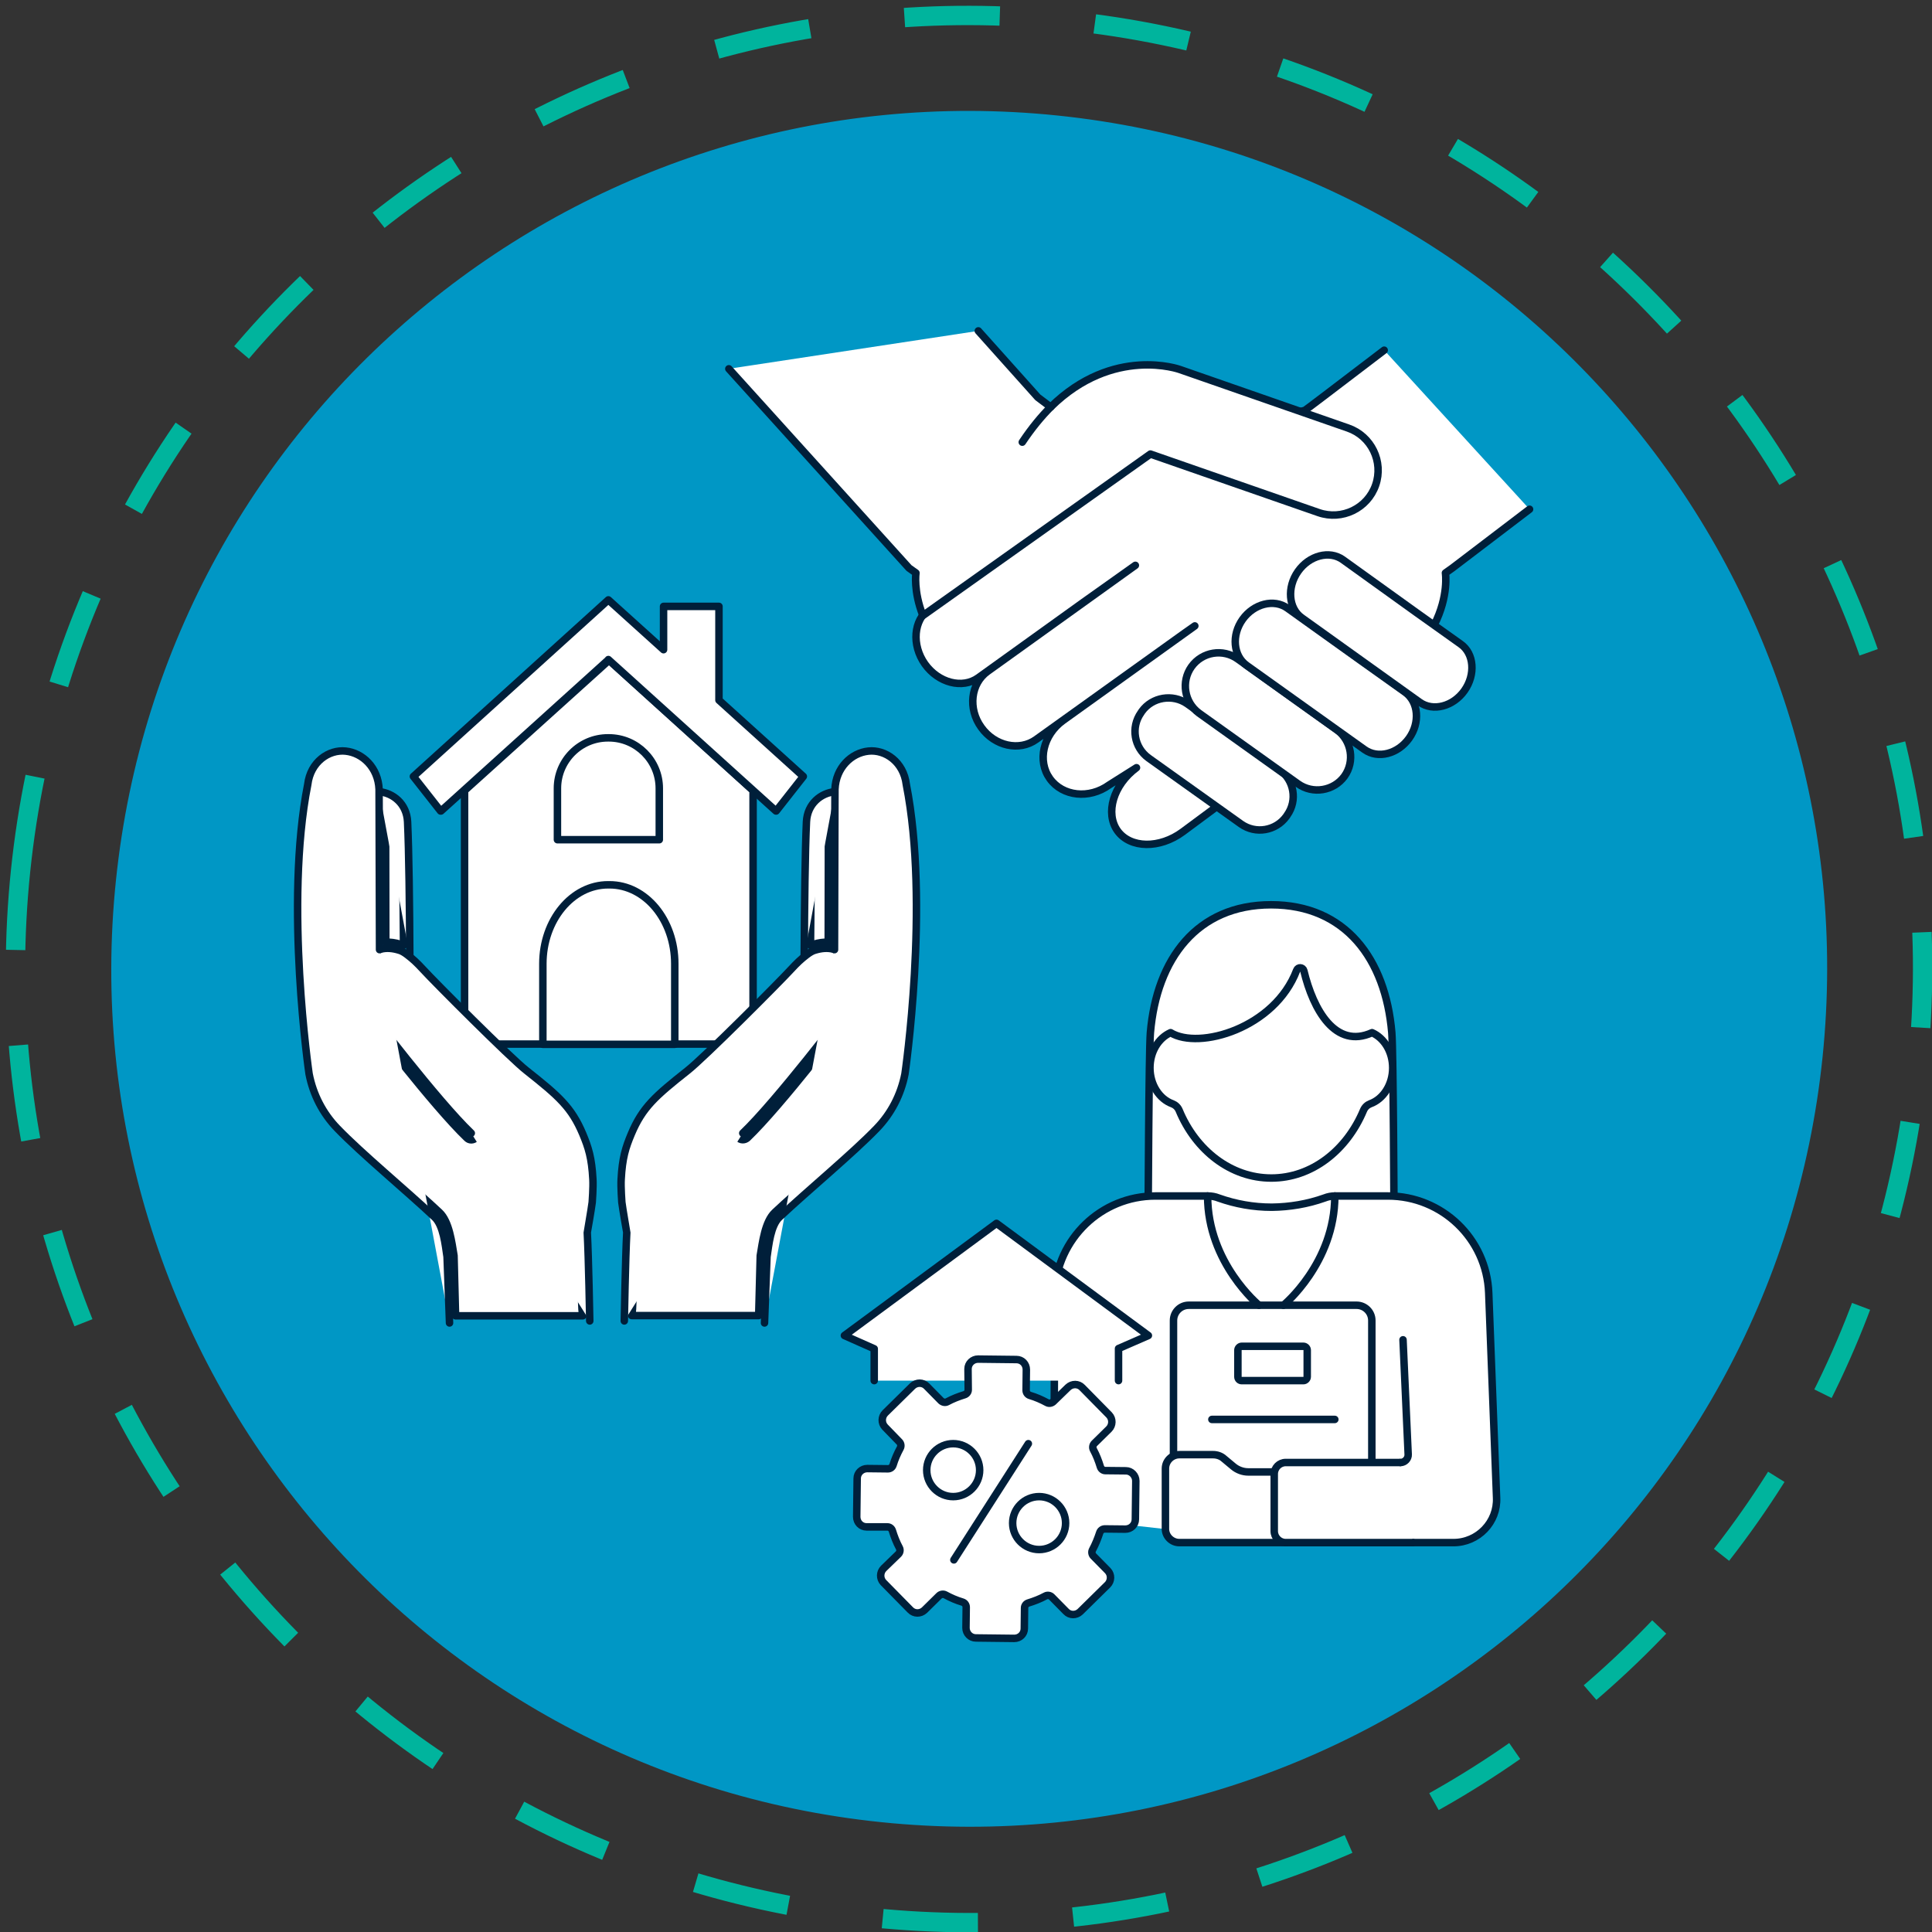 <svg width="125" height="125" viewBox="0 0 125 125" fill="none" xmlns="http://www.w3.org/2000/svg">
<rect x="0" y="0" width="125" height="125" fill="#333333" stroke="none"/>
<path d="M7.5 56.971C10.65 26.474 37.924 4.324 68.421 7.474C98.918 10.623 121.068 37.898 117.919 68.395C114.769 98.892 87.48 121.042 56.997 117.892C26.5 114.743 4.335 87.468 7.5 56.971Z" fill="#0097C5"/>
<path d="M1.331 56.347C4.844 22.453 35.152 -2.179 69.045 1.334C102.939 4.846 127.572 35.154 124.059 69.048C120.546 102.941 90.238 127.574 56.344 124.061C22.465 120.549 -2.167 90.226 1.331 56.347Z" stroke="#00B49D" stroke-width="1.252" stroke-miterlimit="10" stroke-dasharray="6.17 6.17"/>
<path d="M48.724 51.151V67.553H30.057V51.151L39.405 42.717L48.724 51.151Z" fill="white"/>
<path d="M48.724 51.151V67.553H30.057V51.151L39.405 42.717L48.724 51.151Z" stroke="#001F3A" stroke-width="0.484" stroke-miterlimit="10" stroke-linecap="round" stroke-linejoin="round"/>
<path d="M46.517 45.301V39.233H42.932V42.035L39.361 38.812L26.747 50.236L28.504 52.471H28.533L39.361 42.688V42.673L50.204 52.471H50.219L51.975 50.236L46.517 45.301Z" fill="white"/>
<path d="M46.517 45.301V39.233H42.932V42.035L39.361 38.812L26.747 50.236L28.504 52.471H28.533L39.361 42.688V42.673L50.204 52.471H50.219L51.975 50.236L46.517 45.301Z" stroke="#001F3A" stroke-width="0.484" stroke-miterlimit="10" stroke-linecap="round" stroke-linejoin="round"/>
<path d="M36.066 54.329H42.656V51.005C42.656 49.205 41.19 47.739 39.39 47.739H39.332C37.532 47.739 36.066 49.205 36.066 51.005V54.329Z" fill="white"/>
<path d="M36.066 54.329H42.656V51.005C42.656 49.205 41.19 47.739 39.39 47.739H39.332C37.532 47.739 36.066 49.205 36.066 51.005V54.329Z" stroke="#001F3A" stroke-width="0.484" stroke-miterlimit="10" stroke-linecap="round" stroke-linejoin="round"/>
<path d="M35.137 67.567H43.658V62.356C43.658 59.526 41.771 57.247 39.434 57.247H39.347C37.01 57.247 35.123 59.54 35.123 62.356V67.567H35.137Z" fill="white"/>
<path d="M35.137 67.567H43.658V62.356C43.658 59.526 41.771 57.247 39.434 57.247H39.347C37.01 57.247 35.123 59.54 35.123 62.356V67.567H35.137Z" stroke="#001F3A" stroke-width="0.484" stroke-miterlimit="10" stroke-linecap="round" stroke-linejoin="round"/>
<path d="M53.586 60.963C53.296 60.948 52.977 60.992 52.643 61.094C52.585 61.108 52.512 61.137 52.44 61.166C52.469 57.363 52.512 54.678 52.585 53.183C52.628 52.413 53.078 51.934 53.601 51.731L53.586 60.963Z" fill="white"/>
<path d="M53.586 60.963C53.296 60.948 52.977 60.992 52.643 61.094C52.585 61.108 52.512 61.137 52.44 61.166C52.469 57.363 52.512 54.678 52.585 53.183C52.628 52.413 53.078 51.934 53.601 51.731L53.586 60.963Z" stroke="#001F3A" stroke-width="0.484" stroke-miterlimit="10" stroke-linecap="round" stroke-linejoin="round"/>
<path d="M44.747 69.585C45.835 68.729 50.77 63.779 51.496 62.981C51.859 62.589 52.106 62.356 52.44 62.11C52.672 61.935 52.803 61.877 52.861 61.863C53.238 61.747 53.543 61.732 53.819 61.805C53.848 61.819 53.862 61.819 53.891 61.819C54.138 61.906 54.356 62.066 54.559 62.298C54.98 62.792 55.096 63.576 54.864 64.302C54.777 64.563 54.632 64.824 54.428 65.085C54.385 65.158 49.943 70.979 47.809 73.025C47.65 73.185 47.621 73.446 47.766 73.606C47.911 73.78 48.172 73.78 48.346 73.635C50.524 71.559 54.893 65.826 55.067 65.579C55.328 65.26 55.517 64.911 55.633 64.563C55.967 63.561 55.793 62.502 55.169 61.79C54.937 61.514 54.675 61.311 54.385 61.166L54.414 51.078C54.414 51.078 54.414 51.078 54.414 51.063C54.472 49.815 55.357 49.075 56.214 48.988C56.359 48.973 56.49 48.973 56.635 49.002C57.375 49.118 58.101 49.742 58.217 50.788C58.217 50.802 58.217 50.817 58.217 50.817C59.712 58.394 58.144 69.309 58.13 69.411C57.898 70.645 57.288 71.806 56.403 72.72C55.474 73.693 54.066 74.927 52.701 76.132C51.772 76.959 50.887 77.728 50.132 78.439C49.493 79.035 49.334 80.385 49.188 81.241L49.087 85.117H40.871C41.045 84.275 40.886 81.023 40.944 79.746C40.944 79.717 40.682 78.207 40.624 77.714C40.624 77.714 40.566 76.77 40.581 76.306C40.653 74.927 40.871 74.303 41.205 73.519C41.902 71.922 42.642 71.254 44.747 69.585Z" fill="white"/>
<path d="M44.747 69.585C45.835 68.729 50.77 63.779 51.496 62.981C51.859 62.589 52.106 62.356 52.44 62.11C52.672 61.935 52.803 61.877 52.861 61.863C53.238 61.747 53.543 61.732 53.819 61.805C53.848 61.819 53.862 61.819 53.891 61.819C54.138 61.906 54.356 62.066 54.559 62.298C54.98 62.792 55.096 63.576 54.864 64.302C54.777 64.563 54.632 64.824 54.428 65.085C54.385 65.158 49.943 70.979 47.809 73.025C47.65 73.185 47.621 73.446 47.766 73.606C47.911 73.78 48.172 73.78 48.346 73.635C50.524 71.559 54.893 65.826 55.067 65.579C55.328 65.26 55.517 64.911 55.633 64.563C55.967 63.561 55.793 62.502 55.169 61.79C54.937 61.514 54.675 61.311 54.385 61.166L54.414 51.078C54.414 51.078 54.414 51.078 54.414 51.063C54.472 49.815 55.357 49.075 56.214 48.988C56.359 48.973 56.49 48.973 56.635 49.002C57.375 49.118 58.101 49.742 58.217 50.788C58.217 50.802 58.217 50.817 58.217 50.817C59.712 58.394 58.144 69.309 58.13 69.411C57.898 70.645 57.288 71.806 56.403 72.72C55.474 73.693 54.066 74.927 52.701 76.132C51.772 76.959 50.887 77.728 50.132 78.439C49.493 79.035 49.334 80.385 49.188 81.241L49.087 85.117H40.871C41.045 84.275 40.886 81.023 40.944 79.746C40.944 79.717 40.682 78.207 40.624 77.714C40.624 77.714 40.566 76.77 40.581 76.306C40.653 74.927 40.871 74.303 41.205 73.519C41.902 71.922 42.642 71.254 44.747 69.585Z" stroke="#001F3A" stroke-width="0.484" stroke-miterlimit="10" stroke-linecap="round" stroke-linejoin="round"/>
<path d="M54.007 51.223C53.122 51.31 52.236 51.992 52.178 53.168C52.091 55.055 52.048 58.597 52.033 61.863" fill="white"/>
<path d="M54.007 51.223C53.122 51.31 52.236 51.992 52.178 53.168C52.091 55.055 52.048 58.597 52.033 61.863" stroke="#001F3A" stroke-width="0.484" stroke-miterlimit="10" stroke-linecap="round" stroke-linejoin="round"/>
<path d="M40.392 85.465C40.392 85.465 40.465 81.372 40.552 79.746C40.552 79.731 40.291 78.251 40.233 77.786C40.233 77.786 40.16 76.814 40.189 76.306C40.262 74.912 40.479 74.245 40.842 73.374C41.568 71.646 42.395 70.921 44.486 69.266C45.545 68.438 50.408 63.561 51.192 62.705C51.569 62.298 51.83 62.051 52.193 61.776C52.382 61.631 52.571 61.514 52.745 61.471C53.572 61.224 54.269 61.355 54.864 62.037C55.358 62.618 55.532 63.532 55.242 64.418C55.125 64.751 54.951 65.042 54.733 65.317C54.733 65.317 50.234 71.24 48.056 73.316" fill="white"/>
<path d="M40.392 85.465C40.392 85.465 40.465 81.372 40.552 79.746C40.552 79.731 40.291 78.251 40.233 77.786C40.233 77.786 40.16 76.814 40.189 76.306C40.262 74.912 40.479 74.245 40.842 73.374C41.568 71.646 42.395 70.921 44.486 69.266C45.545 68.438 50.408 63.561 51.192 62.705C51.569 62.298 51.83 62.051 52.193 61.776C52.382 61.631 52.571 61.514 52.745 61.471C53.572 61.224 54.269 61.355 54.864 62.037C55.358 62.618 55.532 63.532 55.242 64.418C55.125 64.751 54.951 65.042 54.733 65.317C54.733 65.317 50.234 71.24 48.056 73.316" stroke="#001F3A" stroke-width="0.484" stroke-miterlimit="10" stroke-linecap="round" stroke-linejoin="round"/>
<path d="M53.993 61.442L54.022 51.049V51.063C54.08 49.67 55.081 48.712 56.185 48.596C57.273 48.48 58.464 49.292 58.638 50.759C60.162 58.495 58.551 69.484 58.551 69.484C58.289 70.819 57.665 72.038 56.722 73.011C55.154 74.636 52.309 76.988 50.437 78.744C49.856 79.281 49.74 80.544 49.624 81.314L49.464 85.596" fill="white"/>
<path d="M53.993 61.442L54.022 51.049V51.063C54.08 49.67 55.081 48.712 56.185 48.596C57.273 48.48 58.464 49.292 58.638 50.759C60.162 58.495 58.551 69.484 58.551 69.484C58.289 70.819 57.665 72.038 56.722 73.011C55.154 74.636 52.309 76.988 50.437 78.744C49.856 79.281 49.74 80.544 49.624 81.314L49.464 85.596" stroke="#001F3A" stroke-width="0.484" stroke-miterlimit="10" stroke-linecap="round" stroke-linejoin="round"/>
<path d="M24.962 60.963C25.253 60.948 25.572 60.992 25.906 61.094C25.964 61.108 26.036 61.137 26.109 61.166C26.08 57.363 26.036 54.678 25.964 53.183C25.92 52.413 25.47 51.934 24.948 51.731L24.962 60.963Z" fill="white"/>
<path d="M24.962 60.963C25.253 60.948 25.572 60.992 25.906 61.094C25.964 61.108 26.036 61.137 26.109 61.166C26.08 57.363 26.036 54.678 25.964 53.183C25.92 52.413 25.47 51.934 24.948 51.731L24.962 60.963Z" stroke="#001F3A" stroke-width="0.484" stroke-miterlimit="10" stroke-linecap="round" stroke-linejoin="round"/>
<path d="M33.802 69.585C32.713 68.729 27.778 63.779 27.052 62.981C26.689 62.589 26.443 62.356 26.109 62.11C25.877 61.935 25.746 61.877 25.688 61.863C25.31 61.747 25.006 61.732 24.73 61.805C24.701 61.819 24.686 61.819 24.657 61.819C24.41 61.906 24.193 62.066 23.989 62.298C23.569 62.792 23.452 63.576 23.685 64.302C23.772 64.563 23.917 64.824 24.12 65.085C24.164 65.158 28.634 71.022 30.768 73.054C30.928 73.214 30.942 73.461 30.783 73.62C30.637 73.78 30.376 73.795 30.217 73.635C28.039 71.559 23.67 65.826 23.496 65.579C23.235 65.26 23.046 64.911 22.93 64.563C22.596 63.561 22.77 62.502 23.394 61.79C23.627 61.514 23.902 61.297 24.178 61.166L24.149 51.078C24.149 51.078 24.149 51.078 24.149 51.063C24.091 49.815 23.206 49.075 22.349 48.988C22.204 48.973 22.073 48.973 21.928 49.002C21.188 49.118 20.462 49.742 20.346 50.788C20.346 50.802 20.346 50.817 20.346 50.817C18.851 58.394 20.419 69.309 20.433 69.411C20.666 70.645 21.275 71.806 22.16 72.72C23.09 73.693 24.498 74.927 25.862 76.132C26.791 76.959 27.676 77.728 28.431 78.439C29.07 79.035 29.23 80.385 29.375 81.241L29.476 85.131H37.707C37.532 84.304 37.692 81.038 37.634 79.76C37.634 79.731 37.895 78.222 37.953 77.728C37.953 77.728 38.011 76.785 37.997 76.32C37.924 74.941 37.707 74.317 37.373 73.533C36.647 71.922 35.907 71.254 33.802 69.585Z" fill="white"/>
<path d="M33.802 69.585C32.713 68.729 27.778 63.779 27.052 62.981C26.689 62.589 26.443 62.356 26.109 62.11C25.877 61.935 25.746 61.877 25.688 61.863C25.31 61.747 25.006 61.732 24.73 61.805C24.701 61.819 24.686 61.819 24.657 61.819C24.41 61.906 24.193 62.066 23.989 62.298C23.569 62.792 23.452 63.576 23.685 64.302C23.772 64.563 23.917 64.824 24.12 65.085C24.164 65.158 28.634 71.022 30.768 73.054C30.928 73.214 30.942 73.461 30.783 73.62C30.637 73.78 30.376 73.795 30.217 73.635C28.039 71.559 23.67 65.826 23.496 65.579C23.235 65.26 23.046 64.911 22.93 64.563C22.596 63.561 22.77 62.502 23.394 61.79C23.627 61.514 23.902 61.297 24.178 61.166L24.149 51.078C24.149 51.078 24.149 51.078 24.149 51.063C24.091 49.815 23.206 49.075 22.349 48.988C22.204 48.973 22.073 48.973 21.928 49.002C21.188 49.118 20.462 49.742 20.346 50.788C20.346 50.802 20.346 50.817 20.346 50.817C18.851 58.394 20.419 69.309 20.433 69.411C20.666 70.645 21.275 71.806 22.16 72.72C23.09 73.693 24.498 74.927 25.862 76.132C26.791 76.959 27.676 77.728 28.431 78.439C29.07 79.035 29.23 80.385 29.375 81.241L29.476 85.131H37.707C37.532 84.304 37.692 81.038 37.634 79.76C37.634 79.731 37.895 78.222 37.953 77.728C37.953 77.728 38.011 76.785 37.997 76.32C37.924 74.941 37.707 74.317 37.373 73.533C36.647 71.922 35.907 71.254 33.802 69.585Z" stroke="#001F3A" stroke-width="0.484" stroke-miterlimit="10" stroke-linecap="round" stroke-linejoin="round"/>
<path d="M24.541 51.223C25.427 51.31 26.312 51.992 26.37 53.168C26.457 55.055 26.501 58.597 26.515 61.863" fill="white"/>
<path d="M24.541 51.223C25.427 51.31 26.312 51.992 26.37 53.168C26.457 55.055 26.501 58.597 26.515 61.863" stroke="#001F3A" stroke-width="0.484" stroke-miterlimit="10" stroke-linecap="round" stroke-linejoin="round"/>
<path d="M38.157 85.465C38.157 85.465 38.084 81.372 37.997 79.746C37.997 79.731 38.258 78.251 38.316 77.786C38.316 77.786 38.389 76.814 38.36 76.306C38.287 74.912 38.07 74.245 37.707 73.374C36.981 71.646 36.154 70.921 34.063 69.266C33.004 68.438 28.141 63.561 27.357 62.705C26.98 62.298 26.718 62.051 26.356 61.776C26.167 61.631 25.978 61.514 25.804 61.471C24.977 61.224 24.28 61.355 23.685 62.037C23.191 62.618 23.017 63.532 23.307 64.418C23.424 64.751 23.598 65.042 23.815 65.317C23.815 65.317 28.315 71.24 30.492 73.316" fill="white"/>
<path d="M38.157 85.465C38.157 85.465 38.084 81.372 37.997 79.746C37.997 79.731 38.258 78.251 38.316 77.786C38.316 77.786 38.389 76.814 38.36 76.306C38.287 74.912 38.07 74.245 37.707 73.374C36.981 71.646 36.154 70.921 34.063 69.266C33.004 68.438 28.141 63.561 27.357 62.705C26.98 62.298 26.718 62.051 26.356 61.776C26.167 61.631 25.978 61.514 25.804 61.471C24.977 61.224 24.28 61.355 23.685 62.037C23.191 62.618 23.017 63.532 23.307 64.418C23.424 64.751 23.598 65.042 23.815 65.317C23.815 65.317 28.315 71.24 30.492 73.316" stroke="#001F3A" stroke-width="0.484" stroke-miterlimit="10" stroke-linecap="round" stroke-linejoin="round"/>
<path d="M24.556 61.442L24.526 51.049V51.063C24.468 49.67 23.467 48.712 22.364 48.596C21.275 48.48 20.085 49.292 19.911 50.759C18.387 58.495 19.998 69.484 19.998 69.484C20.259 70.819 20.883 72.038 21.827 73.011C23.394 74.636 26.239 76.988 28.112 78.744C28.692 79.281 28.809 80.544 28.925 81.314L29.084 85.596" fill="white"/>
<path d="M24.556 61.442L24.526 51.049V51.063C24.468 49.67 23.467 48.712 22.364 48.596C21.275 48.48 20.085 49.292 19.911 50.759C18.387 58.495 19.998 69.484 19.998 69.484C20.259 70.819 20.883 72.038 21.827 73.011C23.394 74.636 26.239 76.988 28.112 78.744C28.692 79.281 28.809 80.544 28.925 81.314L29.084 85.596" stroke="#001F3A" stroke-width="0.484" stroke-miterlimit="10" stroke-linecap="round" stroke-linejoin="round"/>
<path d="M98.962 32.948L93.969 36.751L93.519 37.071C93.519 37.071 93.751 38.551 92.793 40.438L78.713 52.196L76.521 53.821C75.026 54.925 73.139 54.895 72.311 53.763C71.484 52.617 72.036 50.773 73.531 49.67L71.76 50.788C70.468 51.717 68.755 51.528 67.928 50.381C67.1 49.234 67.492 47.551 68.77 46.622L77.305 40.496L76.623 40.975L67.042 47.841C65.954 48.625 64.357 48.276 63.486 47.057C62.615 45.852 62.804 44.227 63.892 43.443L67.492 40.859L73.458 36.577L70.105 38.958L63.297 43.849C62.267 44.59 60.714 44.183 59.843 42.964C58.972 41.73 59.102 40.119 60.133 39.379L63.544 36.925L69.191 32.861L71.208 31.468L74.416 29.363L84.432 26.547L84.766 26.3L85.593 25.676L89.556 22.657" fill="white"/>
<path d="M98.962 32.948L93.969 36.751L93.519 37.071C93.519 37.071 93.751 38.551 92.793 40.438L78.713 52.196L76.521 53.821C75.026 54.925 73.139 54.895 72.311 53.763C71.484 52.617 72.036 50.773 73.531 49.67L71.76 50.788C70.468 51.717 68.755 51.528 67.928 50.381C67.1 49.234 67.492 47.551 68.77 46.622L77.305 40.496L76.623 40.975L67.042 47.841C65.954 48.625 64.357 48.276 63.486 47.057C62.615 45.852 62.804 44.227 63.892 43.443L67.492 40.859L73.458 36.577L70.105 38.958L63.297 43.849C62.267 44.59 60.714 44.183 59.843 42.964C58.972 41.73 59.102 40.119 60.133 39.379L63.544 36.925L69.191 32.861L71.208 31.468L74.416 29.363L84.432 26.547L84.766 26.3L85.593 25.676L89.556 22.657" stroke="#001F3A" stroke-width="0.484" stroke-miterlimit="10" stroke-linecap="round" stroke-linejoin="round"/>
<path d="M47.156 23.861L58.812 36.751L59.262 37.071C59.262 37.071 59.088 38.246 59.712 39.828L74.431 29.377L85.317 33.166C86.827 33.688 88.482 32.89 89.004 31.381C89.527 29.871 88.728 28.216 87.219 27.694L76.332 23.905C76.332 23.905 72.036 22.352 67.986 26.329H67.971L67.144 25.705L63.297 21.408" fill="white"/>
<path d="M47.156 23.861L58.812 36.751L59.262 37.071C59.262 37.071 59.088 38.246 59.712 39.828L74.431 29.377L85.317 33.166C86.827 33.688 88.482 32.89 89.004 31.381C89.527 29.871 88.728 28.216 87.219 27.694L76.332 23.905C76.332 23.905 72.036 22.352 67.986 26.329H67.971L67.144 25.705L63.297 21.408" stroke="#001F3A" stroke-width="0.484" stroke-miterlimit="10" stroke-linecap="round" stroke-linejoin="round"/>
<path d="M68 26.315C67.376 26.939 66.752 27.694 66.142 28.608Z" fill="white"/>
<path d="M68 26.315C67.376 26.939 66.752 27.694 66.142 28.608" stroke="#001F3A" stroke-width="0.484" stroke-miterlimit="10" stroke-linecap="round" stroke-linejoin="round"/>
<path d="M73.879 46.026L73.821 46.114C73.153 47.057 73.371 48.364 74.314 49.046L80.295 53.313C81.238 53.981 82.545 53.763 83.227 52.82L83.285 52.733C83.953 51.789 83.735 50.483 82.791 49.8L76.811 45.533C75.868 44.88 74.547 45.097 73.879 46.026Z" fill="white"/>
<path d="M73.879 46.026L73.821 46.114C73.153 47.057 73.371 48.364 74.314 49.046L80.295 53.313C81.238 53.981 82.545 53.763 83.227 52.82L83.285 52.733C83.953 51.789 83.735 50.483 82.791 49.8L76.811 45.533C75.868 44.88 74.547 45.097 73.879 46.026Z" stroke="#001F3A" stroke-width="0.484" stroke-miterlimit="10" stroke-linecap="round" stroke-linejoin="round"/>
<path d="M77.087 43.138C76.405 44.096 76.623 45.446 77.581 46.143L83.982 50.715C84.94 51.397 86.29 51.179 86.987 50.221C87.669 49.264 87.451 47.913 86.493 47.217L80.092 42.644C79.134 41.948 77.784 42.165 77.087 43.138Z" fill="white"/>
<path d="M77.087 43.138C76.405 44.096 76.623 45.446 77.581 46.143L83.982 50.715C84.94 51.397 86.29 51.179 86.987 50.221C87.669 49.264 87.451 47.913 86.493 47.217L80.092 42.644C79.134 41.948 77.784 42.165 77.087 43.138Z" stroke="#001F3A" stroke-width="0.484" stroke-miterlimit="10" stroke-linecap="round" stroke-linejoin="round"/>
<path d="M83.299 39.349C82.429 38.725 81.122 39.059 80.396 40.075C79.671 41.091 79.787 42.427 80.658 43.051L88.278 48.494C89.149 49.118 90.441 48.785 91.167 47.768C91.893 46.752 91.776 45.417 90.92 44.793L88.046 42.746L83.299 39.349Z" fill="white"/>
<path d="M83.299 39.349C82.429 38.725 81.122 39.059 80.396 40.075C79.671 41.091 79.787 42.427 80.658 43.051L88.278 48.494C89.149 49.118 90.441 48.785 91.167 47.768C91.893 46.752 91.776 45.417 90.92 44.793L88.046 42.746L83.299 39.349Z" stroke="#001F3A" stroke-width="0.484" stroke-miterlimit="10" stroke-linecap="round" stroke-linejoin="round"/>
<path d="M86.885 36.214C86.014 35.59 84.707 35.938 83.982 36.969C83.256 37.999 83.358 39.364 84.228 39.974L91.849 45.431C92.72 46.056 94.026 45.707 94.752 44.677C95.478 43.646 95.376 42.282 94.505 41.672L91.631 39.625L86.885 36.214Z" fill="white"/>
<path d="M86.885 36.214C86.014 35.59 84.707 35.938 83.982 36.969C83.256 37.999 83.358 39.364 84.228 39.974L91.849 45.431C92.72 46.056 94.026 45.707 94.752 44.677C95.478 43.646 95.376 42.282 94.505 41.672L91.631 39.625L86.885 36.214Z" stroke="#001F3A" stroke-width="0.484" stroke-miterlimit="10" stroke-linecap="round" stroke-linejoin="round"/>
<path d="M90.194 78.86C90.194 78.86 90.151 68.017 90.049 66.813C89.643 62.037 87.044 58.539 82.24 58.539C77.45 58.539 74.837 62.037 74.43 66.813C74.329 68.017 74.285 78.86 74.285 78.86" fill="white"/>
<path d="M90.194 78.86C90.194 78.86 90.151 68.017 90.049 66.813C89.643 62.037 87.044 58.539 82.24 58.539C77.45 58.539 74.837 62.037 74.43 66.813C74.329 68.017 74.285 78.86 74.285 78.86" stroke="#001F3A" stroke-width="0.484" stroke-miterlimit="10" stroke-linecap="round" stroke-linejoin="round"/>
<path d="M83.198 99.806H94.041C95.623 99.806 96.901 98.485 96.828 96.903L96.32 83.65C96.189 80.152 93.301 77.38 89.803 77.38H86.377C86.145 77.38 85.912 77.423 85.695 77.51C84.592 77.902 83.445 78.091 82.298 78.106C82.284 78.106 82.284 78.106 82.269 78.106C81.108 78.106 79.947 77.902 78.844 77.51C78.626 77.423 78.394 77.38 78.147 77.38H74.75C71.252 77.38 68.378 80.152 68.233 83.65L68.189 98.122" fill="white"/>
<path d="M83.198 99.806H94.041C95.623 99.806 96.901 98.485 96.828 96.903L96.32 83.65C96.189 80.152 93.301 77.38 89.803 77.38H86.377C86.145 77.38 85.912 77.423 85.695 77.51C84.592 77.902 83.445 78.091 82.298 78.106C82.284 78.106 82.284 78.106 82.269 78.106C81.108 78.106 79.947 77.902 78.844 77.51C78.626 77.423 78.394 77.38 78.147 77.38H74.75C71.252 77.38 68.378 80.152 68.233 83.65L68.189 98.122" stroke="#001F3A" stroke-width="0.484" stroke-miterlimit="10" stroke-linecap="round" stroke-linejoin="round"/>
<path d="M88.772 66.813C89.556 67.161 90.107 68.046 90.107 69.092C90.107 70.18 89.498 71.109 88.656 71.414C88.467 71.487 88.307 71.632 88.22 71.835C87.132 74.433 84.867 76.219 82.254 76.219C79.642 76.219 77.363 74.433 76.289 71.835C76.202 71.632 76.042 71.487 75.853 71.414C75.011 71.109 74.402 70.18 74.402 69.092C74.402 68.046 74.953 67.161 75.737 66.813C77.581 67.945 82.472 66.522 83.895 62.777C83.982 62.545 84.301 62.574 84.359 62.806C84.969 65.347 86.406 67.887 88.772 66.813Z" fill="white"/>
<path d="M88.772 66.813C89.556 67.161 90.107 68.046 90.107 69.092C90.107 70.18 89.498 71.109 88.656 71.414C88.467 71.487 88.307 71.632 88.22 71.835C87.132 74.433 84.867 76.219 82.254 76.219C79.642 76.219 77.363 74.433 76.289 71.835C76.202 71.632 76.042 71.487 75.853 71.414C75.011 71.109 74.402 70.18 74.402 69.092C74.402 68.046 74.953 67.161 75.737 66.813C77.581 67.945 82.472 66.522 83.895 62.777C83.982 62.545 84.301 62.574 84.359 62.806C84.969 65.347 86.406 67.887 88.772 66.813Z" stroke="#001F3A" stroke-width="0.484" stroke-miterlimit="10" stroke-linecap="round" stroke-linejoin="round"/>
<path d="M88.757 96.831V85.436C88.757 84.884 88.307 84.449 87.77 84.449H76.913C76.361 84.449 75.925 84.899 75.925 85.436V96.439" fill="white"/>
<path d="M88.757 96.831V85.436C88.757 84.884 88.307 84.449 87.77 84.449H76.913C76.361 84.449 75.925 84.899 75.925 85.436V96.439" stroke="#001F3A" stroke-width="0.484" stroke-miterlimit="10" stroke-linecap="round" stroke-linejoin="round"/>
<path d="M83.198 99.806H76.303C75.81 99.806 75.403 99.4 75.403 98.921V95.016C75.403 94.523 75.81 94.116 76.303 94.116H78.481C78.742 94.116 79.003 94.203 79.192 94.377L79.802 94.885C80.063 95.103 80.411 95.234 80.76 95.234H82.443" fill="white"/>
<path d="M83.198 99.806H76.303C75.81 99.806 75.403 99.4 75.403 98.921V95.016C75.403 94.523 75.81 94.116 76.303 94.116H78.481C78.742 94.116 79.003 94.203 79.192 94.377L79.802 94.885C80.063 95.103 80.411 95.234 80.76 95.234H82.443" stroke="#001F3A" stroke-width="0.484" stroke-miterlimit="10" stroke-linecap="round" stroke-linejoin="round"/>
<path d="M78.132 77.38C78.132 81.72 81.456 84.449 81.456 84.449Z" fill="white"/>
<path d="M78.132 77.38C78.132 81.72 81.456 84.449 81.456 84.449" stroke="#001F3A" stroke-width="0.484" stroke-miterlimit="10" stroke-linecap="round" stroke-linejoin="round"/>
<path d="M86.362 77.38C86.362 81.72 83.038 84.449 83.038 84.449Z" fill="white"/>
<path d="M86.362 77.38C86.362 81.72 83.038 84.449 83.038 84.449" stroke="#001F3A" stroke-width="0.484" stroke-miterlimit="10" stroke-linecap="round" stroke-linejoin="round"/>
<path d="M56.562 89.326V87.265L54.632 86.408L64.473 79.151L74.3 86.408L72.369 87.25V89.326" fill="white"/>
<path d="M56.562 89.326V87.265L54.632 86.408L64.473 79.151L74.3 86.408L72.369 87.25V89.326" stroke="#001F3A" stroke-width="0.484" stroke-miterlimit="10" stroke-linecap="round" stroke-linejoin="round"/>
<path d="M80.338 89.326H84.33C84.461 89.326 84.577 89.21 84.577 89.079V87.352C84.577 87.221 84.461 87.105 84.33 87.105H80.338C80.208 87.105 80.092 87.221 80.092 87.352V89.079C80.092 89.224 80.208 89.326 80.338 89.326Z" fill="white"/>
<path d="M80.338 89.326H84.33C84.461 89.326 84.577 89.21 84.577 89.079V87.352C84.577 87.221 84.461 87.105 84.33 87.105H80.338C80.208 87.105 80.092 87.221 80.092 87.352V89.079C80.092 89.224 80.208 89.326 80.338 89.326Z" stroke="#001F3A" stroke-width="0.484" stroke-miterlimit="10" stroke-linecap="round" stroke-linejoin="round"/>
<path d="M86.362 91.837H78.408" stroke="#001F3A" stroke-width="0.484" stroke-miterlimit="10" stroke-linecap="round" stroke-linejoin="round"/>
<path d="M73.458 98.297L73.487 95.814C73.487 95.466 73.197 95.161 72.849 95.161L71.513 95.147C71.368 95.147 71.237 95.045 71.194 94.9C71.078 94.522 70.933 94.145 70.744 93.797C70.671 93.666 70.7 93.492 70.802 93.39L71.746 92.461C71.992 92.215 72.007 91.808 71.76 91.547L70.018 89.776C69.771 89.515 69.365 89.515 69.104 89.761L68.146 90.691C68.029 90.792 67.87 90.821 67.739 90.749C67.391 90.56 67.028 90.4 66.636 90.284C66.491 90.24 66.389 90.11 66.389 89.95L66.404 88.615C66.404 88.252 66.128 87.962 65.765 87.962L63.283 87.933C62.935 87.933 62.63 88.208 62.63 88.571L62.644 89.921C62.644 90.066 62.543 90.197 62.398 90.24C62.02 90.357 61.643 90.502 61.294 90.691C61.164 90.763 61.004 90.734 60.888 90.632L59.959 89.689C59.712 89.428 59.306 89.428 59.044 89.674L57.274 91.416C57.027 91.663 57.012 92.069 57.259 92.331L58.188 93.289C58.29 93.39 58.319 93.564 58.246 93.695C58.057 94.043 57.898 94.406 57.782 94.784C57.738 94.929 57.608 95.031 57.448 95.031L56.112 95.016C55.764 95.016 55.459 95.292 55.459 95.655L55.43 98.137C55.43 98.5 55.706 98.79 56.069 98.79H57.419C57.564 98.79 57.695 98.892 57.738 99.037C57.854 99.414 57.999 99.792 58.188 100.14C58.261 100.271 58.232 100.445 58.13 100.546L57.172 101.475C56.925 101.722 56.911 102.129 57.157 102.39L58.899 104.161C59.146 104.422 59.553 104.422 59.814 104.175L60.757 103.246C60.859 103.145 61.033 103.116 61.164 103.188C61.512 103.377 61.875 103.537 62.267 103.653C62.412 103.696 62.514 103.827 62.514 103.987L62.499 105.322C62.499 105.685 62.789 105.975 63.138 105.975L65.62 106.004C65.983 106.004 66.273 105.728 66.273 105.366L66.288 104.03C66.288 103.885 66.389 103.754 66.534 103.711C66.912 103.595 67.289 103.45 67.638 103.261C67.768 103.188 67.942 103.217 68.044 103.319L68.973 104.262C69.22 104.524 69.626 104.524 69.888 104.277L71.658 102.535C71.905 102.288 71.92 101.882 71.673 101.621L70.744 100.677C70.642 100.575 70.613 100.401 70.686 100.271C70.874 99.922 71.02 99.559 71.15 99.168C71.194 99.022 71.325 98.921 71.484 98.921L72.805 98.935C73.168 98.935 73.458 98.659 73.458 98.297Z" fill="white"/>
<path d="M73.458 98.297L73.487 95.814C73.487 95.466 73.197 95.161 72.849 95.161L71.513 95.147C71.368 95.147 71.237 95.045 71.194 94.9C71.078 94.522 70.933 94.145 70.744 93.797C70.671 93.666 70.7 93.492 70.802 93.39L71.746 92.461C71.992 92.215 72.007 91.808 71.76 91.547L70.018 89.776C69.771 89.515 69.365 89.515 69.104 89.761L68.146 90.691C68.029 90.792 67.87 90.821 67.739 90.749C67.391 90.56 67.028 90.4 66.636 90.284C66.491 90.24 66.389 90.11 66.389 89.95L66.404 88.615C66.404 88.252 66.128 87.962 65.765 87.962L63.283 87.933C62.935 87.933 62.63 88.208 62.63 88.571L62.644 89.921C62.644 90.066 62.543 90.197 62.398 90.24C62.02 90.357 61.643 90.502 61.294 90.691C61.164 90.763 61.004 90.734 60.888 90.632L59.959 89.689C59.712 89.428 59.306 89.428 59.044 89.674L57.274 91.416C57.027 91.663 57.012 92.069 57.259 92.331L58.188 93.289C58.29 93.39 58.319 93.564 58.246 93.695C58.057 94.043 57.898 94.406 57.782 94.784C57.738 94.929 57.608 95.031 57.448 95.031L56.112 95.016C55.764 95.016 55.459 95.292 55.459 95.655L55.43 98.137C55.43 98.5 55.706 98.79 56.069 98.79H57.419C57.564 98.79 57.695 98.892 57.738 99.037C57.854 99.414 57.999 99.792 58.188 100.14C58.261 100.271 58.232 100.445 58.13 100.546L57.172 101.475C56.925 101.722 56.911 102.129 57.157 102.39L58.899 104.161C59.146 104.422 59.553 104.422 59.814 104.175L60.757 103.246C60.859 103.145 61.033 103.116 61.164 103.188C61.512 103.377 61.875 103.537 62.267 103.653C62.412 103.696 62.514 103.827 62.514 103.987L62.499 105.322C62.499 105.685 62.789 105.975 63.138 105.975L65.62 106.004C65.983 106.004 66.273 105.728 66.273 105.366L66.288 104.03C66.288 103.885 66.389 103.754 66.534 103.711C66.912 103.595 67.289 103.45 67.638 103.261C67.768 103.188 67.942 103.217 68.044 103.319L68.973 104.262C69.22 104.524 69.626 104.524 69.888 104.277L71.658 102.535C71.905 102.288 71.92 101.882 71.673 101.621L70.744 100.677C70.642 100.575 70.613 100.401 70.686 100.271C70.874 99.922 71.02 99.559 71.15 99.168C71.194 99.022 71.325 98.921 71.484 98.921L72.805 98.935C73.168 98.935 73.458 98.659 73.458 98.297Z" stroke="#001F3A" stroke-width="0.484" stroke-miterlimit="10" stroke-linecap="round" stroke-linejoin="round"/>
<path d="M63.384 95.118C63.384 96.061 62.615 96.831 61.671 96.831C60.728 96.831 59.959 96.061 59.959 95.118C59.959 94.174 60.728 93.405 61.671 93.405C62.615 93.405 63.384 94.174 63.384 95.118Z" fill="white"/>
<path d="M63.384 95.118C63.384 96.061 62.615 96.831 61.671 96.831C60.728 96.831 59.959 96.061 59.959 95.118C59.959 94.174 60.728 93.405 61.671 93.405C62.615 93.405 63.384 94.174 63.384 95.118Z" stroke="#001F3A" stroke-width="0.484" stroke-miterlimit="10" stroke-linecap="round" stroke-linejoin="round"/>
<path d="M68.944 98.543C68.944 99.487 68.174 100.256 67.231 100.256C66.287 100.256 65.518 99.487 65.518 98.543C65.518 97.6 66.287 96.831 67.231 96.831C68.174 96.831 68.944 97.6 68.944 98.543Z" fill="white"/>
<path d="M68.944 98.543C68.944 99.487 68.174 100.256 67.231 100.256C66.287 100.256 65.518 99.487 65.518 98.543C65.518 97.6 66.287 96.831 67.231 96.831C68.174 96.831 68.944 97.6 68.944 98.543Z" stroke="#001F3A" stroke-width="0.484" stroke-miterlimit="10" stroke-linecap="round" stroke-linejoin="round"/>
<path d="M66.534 93.405L61.715 100.924" stroke="#001F3A" stroke-width="0.484" stroke-miterlimit="10" stroke-linecap="round" stroke-linejoin="round"/>
<path d="M90.601 94.624H83.184C82.777 94.624 82.443 94.958 82.443 95.365V99.066C82.443 99.472 82.777 99.806 83.184 99.806H91.414" fill="white"/>
<path d="M90.601 94.624H83.184C82.777 94.624 82.443 94.958 82.443 95.365V99.066C82.443 99.472 82.777 99.806 83.184 99.806H91.414" stroke="#001F3A" stroke-width="0.484" stroke-miterlimit="10" stroke-linecap="round" stroke-linejoin="round"/>
<path d="M90.775 86.684L91.109 94.102C91.124 94.377 90.891 94.624 90.615 94.624" fill="white"/>
<path d="M90.775 86.684L91.109 94.102C91.124 94.377 90.891 94.624 90.615 94.624" stroke="#001F3A" stroke-width="0.484" stroke-miterlimit="10" stroke-linecap="round" stroke-linejoin="round"/>
</svg>

